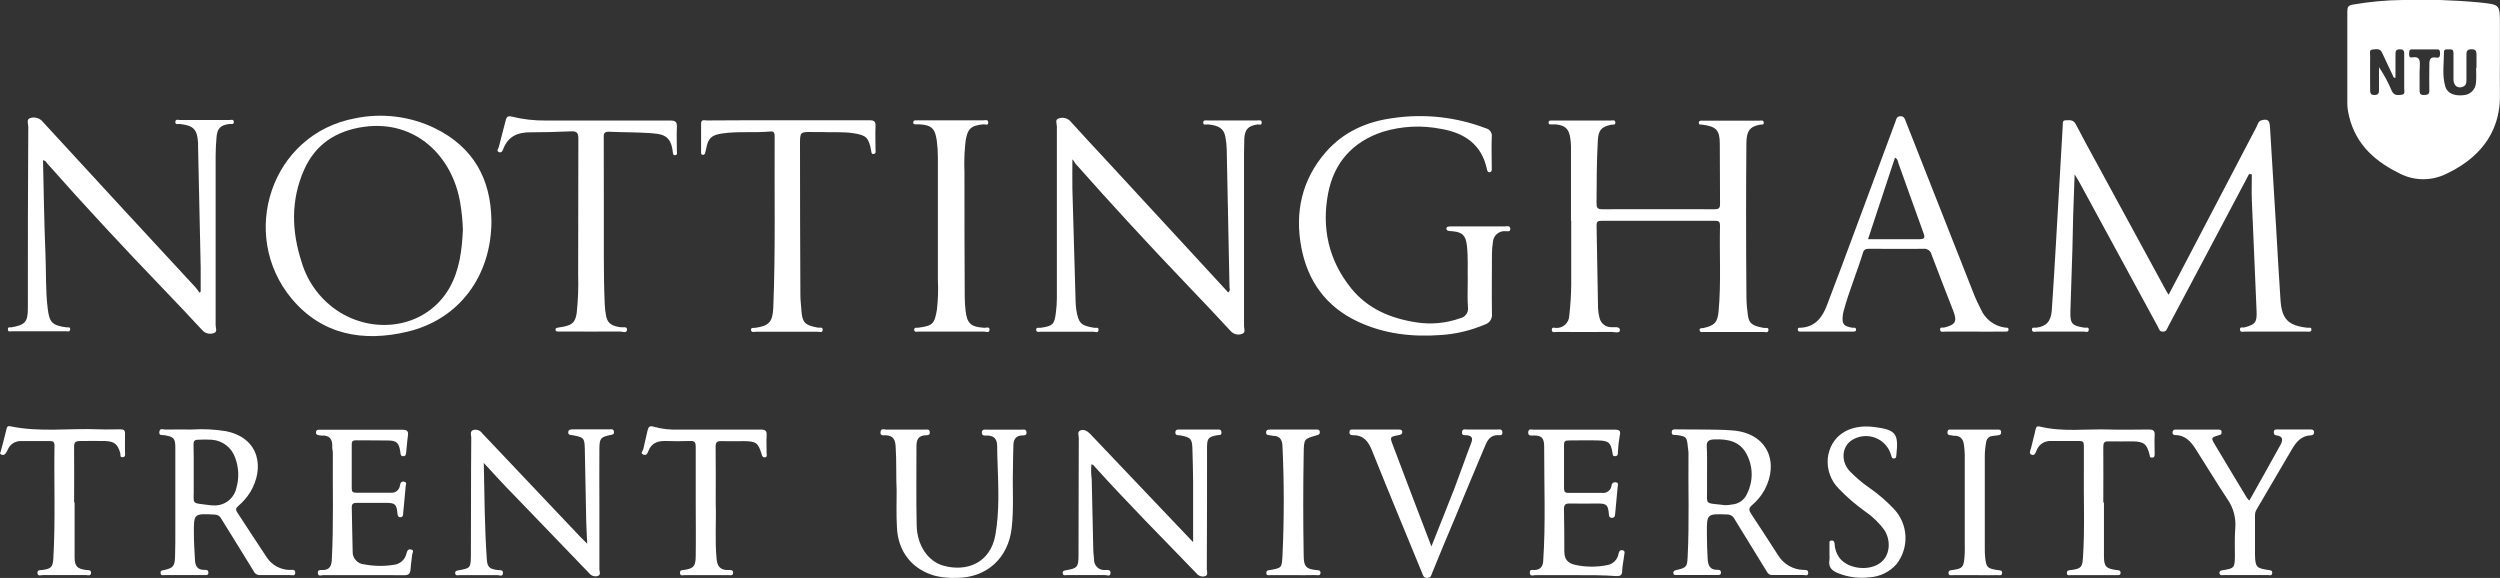 <svg width="186" height="43" viewBox="0 0 186 43" fill="none" xmlns="http://www.w3.org/2000/svg">
<rect x="0" y="0" width="186" height="43" fill="#333333" stroke="none"/>
<g clip-path="url(#clip0)">
<path d="M185.994 4.317C185.994 5.197 185.977 6.074 185.994 6.953C186.072 10.15 184.125 11.921 182.041 12.915C181.477 13.202 180.852 13.345 180.22 13.333C179.588 13.321 178.969 13.154 178.417 12.846C176.47 11.875 175.088 10.494 174.69 8.263C174.658 8.085 174.642 7.905 174.641 7.724C174.641 5.432 174.641 3.14 174.641 0.848C174.641 0.536 174.699 0.401 175.054 0.341C176.278 0.129 177.516 0.014 178.758 9.56655e-06C180.662 -0.056 182.567 0.004 184.463 0.181C185.991 0.347 185.994 0.304 185.994 1.822V4.317ZM178.222 5.793C178.047 5.793 178.061 5.693 178.03 5.624C177.763 5.051 177.485 4.498 177.23 3.925C177.07 3.567 176.766 3.667 176.508 3.687C176.25 3.707 176.341 3.974 176.338 4.123C176.324 4.965 176.338 5.81 176.338 6.655C176.338 6.884 176.338 7.074 176.662 7.068C176.986 7.062 177.001 6.893 176.998 6.655C176.998 6.102 176.998 5.549 176.998 4.996C177.368 5.547 177.684 6.132 177.941 6.744C178.104 7.128 178.394 7.082 178.684 7.051C178.973 7.019 178.87 6.741 178.873 6.572C178.873 5.744 178.873 4.916 178.873 4.088C178.873 3.862 178.887 3.667 178.552 3.667C178.216 3.667 178.225 3.853 178.225 4.083C178.225 4.653 178.222 5.223 178.222 5.793ZM184.225 5.042H184.251C184.251 4.727 184.251 4.412 184.251 4.097C184.251 3.833 184.222 3.661 183.881 3.664C183.54 3.667 183.5 3.822 183.503 4.097C183.503 4.727 183.503 5.357 183.503 5.985C183.503 6.194 183.457 6.386 183.216 6.46C183.133 6.499 183.041 6.513 182.95 6.499C182.859 6.486 182.774 6.447 182.706 6.386C182.643 6.309 182.595 6.22 182.567 6.125C182.538 6.029 182.529 5.929 182.54 5.83C182.54 5.217 182.54 4.604 182.54 3.988C182.54 3.805 182.511 3.65 182.273 3.676C182.107 3.696 181.831 3.598 181.831 3.859C181.831 4.719 181.682 5.578 181.929 6.438C182.078 6.953 182.628 7.168 183.339 7.076C183.572 7.05 183.788 6.942 183.948 6.772C184.108 6.601 184.202 6.379 184.214 6.145C184.248 5.773 184.225 5.406 184.225 5.042ZM180.017 5.67C180.017 6.019 180.017 6.366 180.017 6.713C180.017 6.953 180.068 7.079 180.346 7.068C180.625 7.056 180.754 7.025 180.742 6.715C180.725 6.122 180.742 5.526 180.742 4.931C180.742 4.532 180.719 4.189 181.284 4.286C181.479 4.317 181.545 4.191 181.539 3.999C181.533 3.808 181.539 3.676 181.33 3.673C180.702 3.673 180.071 3.673 179.443 3.673C179.225 3.673 179.243 3.85 179.24 4.002C179.237 4.154 179.254 4.303 179.435 4.272C180.106 4.157 180.045 4.595 180.031 5.017C180.011 5.24 180.017 5.443 180.017 5.67Z" fill="white"/>
<path d="M167.331 12.947C166.413 14.681 165.495 16.415 164.576 18.149C163.492 20.195 162.406 22.24 161.319 24.283C161.23 24.45 161.195 24.67 160.926 24.676C160.656 24.681 160.622 24.452 160.536 24.289C158.588 20.717 156.647 17.144 154.71 13.568C154.622 13.402 154.515 13.245 154.352 12.975C154.312 14.385 154.243 15.665 154.223 16.949C154.192 19.02 154.091 21.089 154.037 23.157C154.014 24.091 154.151 24.229 155.069 24.378C155.192 24.398 155.424 24.295 155.404 24.538C155.384 24.782 155.166 24.67 155.037 24.67C153.891 24.67 152.715 24.67 151.554 24.67C151.422 24.67 151.207 24.756 151.181 24.547C151.15 24.295 151.382 24.398 151.505 24.381C152.231 24.283 152.583 23.928 152.652 23.117C152.77 21.467 152.861 19.814 152.959 18.164C153.131 15.205 153.302 12.245 153.472 9.282C153.472 9.145 153.446 8.956 153.673 8.95C153.959 8.95 154.246 8.876 154.435 9.237C154.917 10.176 155.43 11.102 155.937 12.033L161.201 21.705C161.233 21.762 161.27 21.811 161.347 21.928C161.72 21.218 162.07 20.556 162.417 19.891C164.24 16.406 166.063 12.92 167.887 9.434C167.979 9.254 168.013 9.013 168.26 8.947C168.71 8.83 168.859 8.947 168.887 9.443C169.039 12.021 169.203 14.6 169.358 17.178C169.461 18.897 169.55 20.616 169.67 22.335C169.77 23.75 170.243 24.22 171.66 24.384C171.774 24.398 171.972 24.315 171.972 24.518C171.972 24.722 171.757 24.673 171.628 24.673C170.086 24.673 168.543 24.673 167.001 24.673C166.866 24.673 166.657 24.745 166.654 24.512C166.651 24.28 166.858 24.392 166.967 24.363C167.781 24.149 167.924 23.997 167.89 23.166C167.781 20.421 167.649 17.674 167.537 14.929C167.511 14.276 167.537 13.623 167.537 12.97L167.331 12.947Z" fill="white"/>
<path d="M116.881 16.413C116.881 14.574 116.881 12.734 116.881 10.893C116.878 10.694 116.862 10.496 116.833 10.3C116.732 9.586 116.454 9.32 115.74 9.254C115.609 9.254 115.474 9.254 115.342 9.254C115.326 9.255 115.309 9.254 115.293 9.248C115.278 9.243 115.263 9.235 115.251 9.224C115.239 9.213 115.229 9.199 115.223 9.184C115.216 9.169 115.213 9.153 115.213 9.136C115.213 9.039 115.244 8.979 115.342 8.97C115.425 8.966 115.508 8.966 115.591 8.97C117.002 8.97 118.412 8.97 119.823 8.97C119.952 8.97 120.167 8.881 120.184 9.108C120.201 9.334 119.972 9.254 119.849 9.282C119.106 9.457 118.92 9.695 118.877 10.483C118.791 12.021 118.791 13.563 118.782 15.104C118.782 15.425 118.828 15.571 119.204 15.568C121.993 15.554 124.78 15.568 127.566 15.568C127.853 15.568 127.974 15.502 127.971 15.184C127.953 13.692 127.971 12.199 127.953 10.706C127.953 9.675 127.69 9.414 126.652 9.274C126.549 9.26 126.391 9.311 126.391 9.131C126.391 8.95 126.572 8.976 126.678 8.976C128.088 8.976 129.499 8.976 130.909 8.976C131.024 8.976 131.196 8.91 131.222 9.113C131.248 9.317 131.044 9.254 130.935 9.277C130.201 9.411 129.94 9.747 129.932 10.623C129.916 12.382 129.909 14.14 129.909 15.898C129.909 17.97 129.917 20.042 129.935 22.115C129.941 22.561 129.977 23.007 130.041 23.45C130.127 24.069 130.365 24.24 131.233 24.398C131.359 24.421 131.592 24.321 131.574 24.558C131.557 24.796 131.342 24.696 131.21 24.699C129.733 24.699 128.255 24.699 126.778 24.699C126.66 24.699 126.491 24.765 126.454 24.573C126.417 24.381 126.623 24.427 126.741 24.404C127.572 24.22 127.79 23.98 127.865 23.14C128.057 21.023 127.919 18.9 127.968 16.777C127.968 16.528 127.905 16.428 127.635 16.43C124.797 16.43 121.96 16.43 119.123 16.43C118.862 16.43 118.779 16.508 118.785 16.771C118.825 18.826 118.854 20.88 118.894 22.934C118.903 23.165 118.937 23.395 118.997 23.619C119.036 23.823 119.145 24.008 119.306 24.14C119.467 24.273 119.669 24.345 119.877 24.343C120.095 24.366 120.534 24.249 120.52 24.576C120.52 24.825 120.098 24.693 119.872 24.696C118.53 24.71 117.185 24.696 115.841 24.696C115.697 24.696 115.448 24.788 115.454 24.533C115.459 24.278 115.689 24.418 115.818 24.401C116.061 24.4 116.294 24.305 116.468 24.137C116.642 23.968 116.744 23.738 116.752 23.495C116.844 22.705 116.893 21.91 116.899 21.115C116.899 19.556 116.899 17.998 116.899 16.439L116.881 16.413Z" fill="white"/>
<path d="M3.2 11.924C3.257 14.256 3.283 16.585 3.383 18.912C3.44 20.252 3.383 21.593 3.546 22.922C3.667 23.974 3.868 24.209 4.934 24.355C5.049 24.372 5.241 24.292 5.221 24.507C5.201 24.722 5.026 24.647 4.908 24.647C3.57 24.647 2.226 24.647 0.874 24.647C0.763 24.647 0.588 24.719 0.588 24.501C0.588 24.283 0.743 24.375 0.846 24.355C1.875 24.169 2.07 23.965 2.073 22.922C2.073 18.427 2.073 13.932 2.104 9.437C2.104 9.214 1.944 8.864 2.259 8.781C2.425 8.73 2.602 8.729 2.768 8.781C2.934 8.832 3.08 8.932 3.188 9.068C6.967 13.182 10.755 17.288 14.553 21.387C14.657 21.51 14.753 21.64 14.839 21.776L14.931 21.693C14.931 21.089 14.931 20.487 14.931 19.886C14.868 16.885 14.803 13.886 14.736 10.887C14.736 10.804 14.736 10.721 14.736 10.638C14.679 9.626 14.403 9.34 13.386 9.225C13.257 9.211 13.033 9.308 13.044 9.07C13.056 8.833 13.274 8.93 13.403 8.93C14.613 8.93 15.825 8.93 17.038 8.93C17.167 8.93 17.385 8.844 17.396 9.068C17.408 9.291 17.184 9.208 17.058 9.225C16.402 9.314 16.161 9.552 16.109 10.216C16.072 10.678 16.043 11.142 16.043 11.606C16.043 15.803 16.043 19.997 16.043 24.195C16.043 24.395 16.21 24.704 15.886 24.79C15.734 24.84 15.57 24.844 15.417 24.799C15.263 24.755 15.127 24.665 15.026 24.541C14.097 23.527 13.142 22.536 12.193 21.539C9.24 18.468 6.333 15.35 3.512 12.159C3.44 12.061 3.369 11.93 3.2 11.924Z" fill="white"/>
<path d="M79.786 11.852C79.786 12.663 79.772 13.371 79.786 14.075C79.861 16.843 79.94 19.613 80.024 22.384C80.028 22.616 80.046 22.847 80.079 23.077C80.251 24.06 80.42 24.223 81.4 24.387C81.524 24.409 81.756 24.309 81.73 24.555C81.704 24.802 81.492 24.682 81.36 24.682C80.05 24.682 78.74 24.682 77.43 24.682C77.301 24.682 77.083 24.759 77.094 24.518C77.094 24.323 77.301 24.407 77.415 24.389C78.338 24.255 78.456 24.143 78.562 23.22C78.607 22.875 78.63 22.528 78.631 22.18C78.631 17.921 78.631 13.66 78.631 9.397C78.631 9.199 78.465 8.881 78.786 8.807C78.935 8.755 79.097 8.749 79.25 8.789C79.404 8.829 79.541 8.914 79.646 9.033C80.54 10.033 81.466 11.01 82.375 11.996C84.615 14.419 86.851 16.843 89.084 19.267L91.377 21.756C91.555 21.642 91.478 21.47 91.475 21.35C91.412 17.912 91.342 14.483 91.266 11.065C91.257 10.766 91.225 10.469 91.168 10.176C91.056 9.578 90.698 9.334 89.881 9.257C89.752 9.242 89.525 9.351 89.517 9.125C89.508 8.899 89.76 8.964 89.898 8.962C91.108 8.962 92.32 8.962 93.53 8.962C93.659 8.962 93.871 8.879 93.871 9.119C93.871 9.36 93.674 9.242 93.559 9.26C92.857 9.36 92.596 9.635 92.573 10.383C92.55 11.13 92.556 11.815 92.556 12.52C92.556 16.433 92.556 20.349 92.556 24.266C92.556 24.458 92.699 24.75 92.406 24.839C92.267 24.893 92.115 24.904 91.969 24.872C91.823 24.839 91.69 24.764 91.587 24.656C90.529 23.51 89.457 22.381 88.381 21.255C85.526 18.274 82.73 15.239 79.993 12.15C79.953 12.056 79.901 11.99 79.786 11.852Z" fill="white"/>
<path d="M36.562 16.436C36.562 20.502 34.188 23.762 30.3 24.681C27.035 25.455 23.967 24.931 21.7 22.221C17.735 17.456 20.157 9.964 26.427 8.801C28.425 8.39 30.502 8.646 32.339 9.532C35.206 10.933 36.53 13.299 36.562 16.436ZM34.44 17.089C34.419 16.424 34.353 15.761 34.242 15.104C33.669 11.614 30.908 8.91 27.092 9.434C25.028 9.721 23.477 10.715 22.626 12.629C21.628 14.878 21.688 17.19 22.442 19.505C22.905 21.063 23.926 22.396 25.309 23.252C28.096 24.939 31.742 24.298 33.402 21.487C34.197 20.118 34.366 18.622 34.44 17.089Z" fill="white"/>
<path d="M109.201 20.84C109.181 20.066 109.238 19.169 109.138 18.276C109.052 17.528 108.808 17.264 108.048 17.204C107.933 17.2 107.818 17.186 107.704 17.161C107.677 17.147 107.654 17.126 107.636 17.101C107.619 17.075 107.608 17.046 107.604 17.015C107.608 16.984 107.62 16.955 107.638 16.929C107.656 16.904 107.679 16.883 107.707 16.869C107.801 16.848 107.898 16.84 107.994 16.846C109.307 16.846 110.617 16.846 111.927 16.846C112.085 16.846 112.355 16.746 112.366 17.018C112.377 17.29 112.125 17.187 111.973 17.198C111.746 17.187 111.524 17.267 111.355 17.419C111.186 17.572 111.085 17.785 111.073 18.012C111.025 18.305 111.001 18.603 111.001 18.9C111.001 20.375 110.978 21.851 111.001 23.326C111.025 23.503 110.985 23.683 110.888 23.833C110.791 23.983 110.645 24.094 110.474 24.146C109.441 24.585 108.342 24.848 107.223 24.925C105.061 25.083 102.963 24.851 100.976 23.905C98.636 22.794 97.292 20.894 96.822 18.427C96.32 15.797 96.853 13.354 98.662 11.291C99.969 9.807 101.678 9.05 103.602 8.79C105.939 8.439 108.327 8.697 110.534 9.54C110.677 9.57 110.804 9.652 110.888 9.771C110.972 9.891 111.007 10.038 110.987 10.182C110.955 10.961 110.987 11.741 110.987 12.52C110.987 12.634 111.004 12.772 110.858 12.806C110.712 12.841 110.66 12.743 110.632 12.609C110.247 10.769 108.986 9.896 107.243 9.595C105.791 9.302 104.29 9.375 102.874 9.807C100.632 10.549 99.25 12.099 98.811 14.391C98.321 16.969 98.849 19.364 100.517 21.438C101.758 22.98 103.458 23.687 105.368 23.983C106.468 24.156 107.593 24.05 108.642 23.676C108.827 23.638 108.99 23.53 109.097 23.375C109.204 23.219 109.247 23.028 109.215 22.842C109.167 22.221 109.201 21.59 109.201 20.84Z" fill="white"/>
<path d="M146.892 24.673C146.164 24.673 145.433 24.673 144.702 24.673C144.57 24.673 144.361 24.747 144.344 24.524C144.326 24.3 144.536 24.398 144.648 24.369C145.508 24.157 145.628 23.917 145.313 23.103C144.777 21.716 144.229 20.335 143.707 18.943C143.679 18.808 143.6 18.688 143.488 18.608C143.375 18.528 143.237 18.493 143.099 18.51C141.772 18.53 140.442 18.51 139.114 18.51C138.888 18.51 138.69 18.51 138.607 18.797C138.165 20.247 137.563 21.662 137.173 23.114C137.143 23.227 137.12 23.34 137.105 23.455C137.03 24.111 137.156 24.272 137.819 24.384C137.922 24.401 138.079 24.329 138.091 24.51C138.102 24.69 137.922 24.673 137.804 24.673C136.543 24.673 135.281 24.673 134.02 24.673C133.911 24.673 133.768 24.696 133.756 24.527C133.745 24.358 133.868 24.387 133.965 24.384C135.04 24.332 135.574 23.627 135.918 22.728C136.695 20.694 137.454 18.654 138.211 16.611C139.15 14.09 140.086 11.569 141.021 9.048C141.084 8.876 141.098 8.658 141.388 8.649C141.677 8.641 141.72 8.858 141.798 9.053C143.485 13.332 145.175 17.617 146.867 21.908C147.01 22.278 147.188 22.633 147.365 22.985C147.52 23.354 147.768 23.676 148.085 23.919C148.403 24.163 148.778 24.319 149.174 24.372C149.278 24.387 149.438 24.338 149.435 24.521C149.432 24.704 149.246 24.67 149.149 24.67C148.389 24.679 147.646 24.673 146.892 24.673ZM138.977 17.797C140.284 17.797 141.528 17.797 142.77 17.797C143.185 17.797 143.243 17.7 143.102 17.322C142.472 15.602 141.867 13.869 141.245 12.147C141.196 12.007 141.199 11.826 140.986 11.732C140.324 13.752 139.665 15.734 138.977 17.808V17.797Z" fill="white"/>
<path d="M44.925 14.946C44.939 18.012 44.89 20.315 44.991 22.619C45.002 22.933 45.039 23.245 45.102 23.553C45.22 24.126 45.65 24.275 46.163 24.346C46.329 24.372 46.665 24.266 46.653 24.521C46.636 24.833 46.304 24.664 46.126 24.664C44.692 24.681 43.273 24.664 41.846 24.664C41.731 24.664 41.613 24.664 41.499 24.664C41.384 24.664 41.335 24.627 41.33 24.524C41.324 24.421 41.401 24.392 41.487 24.381C41.651 24.355 41.814 24.329 41.975 24.295C42.623 24.157 42.815 23.922 42.909 23.266C43.01 22.315 43.045 21.358 43.015 20.401C43.03 17.035 43.015 13.671 43.03 10.305C43.03 9.847 42.886 9.752 42.456 9.772C41.447 9.821 40.435 9.841 39.423 9.844C38.511 9.844 37.809 10.148 37.456 11.05C37.399 11.199 37.325 11.408 37.115 11.314C36.906 11.219 37.092 11.047 37.115 10.927C37.273 10.271 37.459 9.621 37.623 8.967C37.689 8.681 37.797 8.598 38.099 8.681C38.92 8.882 39.764 8.978 40.61 8.967C43.695 8.967 46.782 8.967 49.867 8.967C50.266 8.967 50.38 9.079 50.36 9.469C50.329 10.062 50.36 10.661 50.36 11.256C50.36 11.357 50.418 11.514 50.248 11.543C50.079 11.572 50.068 11.434 50.056 11.314C49.919 10.022 49.268 9.964 48.279 9.898C47.29 9.833 46.289 9.847 45.297 9.801C44.862 9.784 44.919 10.065 44.919 10.325L44.925 14.946Z" fill="white"/>
<path d="M58.669 8.947C60.675 8.947 62.682 8.947 64.689 8.947C65.028 8.947 65.159 9.027 65.139 9.388C65.111 9.961 65.139 10.534 65.139 11.127C65.139 11.251 65.197 11.414 65.01 11.454C64.824 11.494 64.835 11.314 64.812 11.185C64.626 10.231 64.451 10.062 63.508 9.913C62.717 9.79 61.917 9.864 61.123 9.824C60.908 9.824 60.693 9.824 60.478 9.824C59.517 9.807 59.517 9.807 59.52 10.798C59.52 14.524 59.53 18.253 59.549 21.986C59.549 22.315 59.595 22.645 59.615 22.977C59.681 24.005 59.847 24.186 60.845 24.375C60.977 24.401 61.24 24.289 61.206 24.567C61.18 24.776 60.962 24.681 60.833 24.681C59.304 24.681 57.775 24.681 56.246 24.681C56.114 24.681 55.899 24.765 55.876 24.553C55.853 24.341 56.086 24.409 56.209 24.389C57.209 24.243 57.49 23.945 57.533 22.888C57.703 18.648 57.608 14.405 57.634 10.165C57.634 9.941 57.619 9.752 57.327 9.781C56.108 9.901 54.873 9.747 53.657 9.941C52.923 10.062 52.674 10.308 52.542 11.056C52.519 11.17 52.49 11.282 52.459 11.394C52.45 11.435 52.426 11.471 52.391 11.494C52.356 11.518 52.314 11.527 52.273 11.52C52.161 11.506 52.161 11.414 52.161 11.334C52.161 10.62 52.161 9.901 52.161 9.196C52.161 8.85 52.422 8.962 52.591 8.962C54.621 8.944 56.645 8.947 58.669 8.947Z" fill="white"/>
<path d="M88.768 40.336C88.768 38.84 88.768 37.339 88.768 35.838C88.768 35.044 88.734 34.248 88.717 33.454C88.7 32.66 88.608 32.537 87.814 32.391C87.676 32.365 87.435 32.431 87.447 32.168C87.458 31.904 87.696 31.961 87.862 31.959C88.74 31.959 89.619 31.959 90.5 31.959C90.652 31.959 90.858 31.901 90.876 32.159C90.893 32.417 90.712 32.354 90.566 32.38C89.909 32.5 89.806 32.6 89.803 33.297C89.803 36.313 89.803 39.33 89.786 42.347C89.786 42.525 89.915 42.779 89.663 42.868C89.544 42.903 89.417 42.901 89.299 42.861C89.182 42.821 89.079 42.745 89.006 42.645C86.469 40.026 83.903 37.434 81.455 34.729C81.392 34.66 81.352 34.557 81.2 34.551C81.167 34.92 81.175 35.291 81.223 35.657C81.263 37.396 81.297 39.135 81.34 40.874C81.34 41.123 81.383 41.37 81.398 41.616C81.392 41.725 81.409 41.833 81.449 41.934C81.489 42.035 81.55 42.126 81.629 42.201C81.707 42.276 81.801 42.333 81.903 42.369C82.006 42.404 82.115 42.417 82.223 42.407C82.387 42.407 82.648 42.361 82.622 42.645C82.596 42.928 82.361 42.785 82.223 42.785C81.277 42.785 80.331 42.785 79.385 42.785C79.273 42.785 79.098 42.86 79.067 42.656C79.035 42.453 79.213 42.444 79.353 42.419C80.133 42.284 80.239 42.189 80.242 41.347C80.257 38.431 80.242 35.514 80.262 32.595C80.262 32.4 80.125 32.128 80.383 32.022C80.641 31.916 80.907 32.07 81.117 32.291C83.671 34.981 86.231 37.668 88.768 40.336Z" fill="white"/>
<path d="M35.994 34.443C36.043 36.909 36.057 39.256 36.218 41.605C36.255 42.195 36.424 42.333 37.015 42.41C37.178 42.43 37.433 42.361 37.419 42.645C37.405 42.928 37.161 42.791 37.023 42.791C36.08 42.791 35.134 42.791 34.188 42.791C34.073 42.791 33.901 42.862 33.867 42.665C33.833 42.467 34.013 42.45 34.154 42.424C34.974 42.281 35.014 42.247 35.034 41.413C35.051 38.462 35.034 35.511 35.062 32.56C35.062 32.368 34.928 32.096 35.223 31.987C35.344 31.957 35.471 31.965 35.587 32.009C35.703 32.053 35.803 32.131 35.874 32.234C38.334 34.831 40.787 37.421 43.233 40.003C43.356 40.132 43.486 40.253 43.689 40.453C43.66 39.814 43.626 39.281 43.614 38.734C43.578 36.979 43.544 35.223 43.511 33.465C43.494 32.586 43.454 32.537 42.594 32.38C42.456 32.354 42.27 32.38 42.276 32.159C42.281 31.939 42.482 31.947 42.64 31.944C43.534 31.944 44.429 31.944 45.326 31.944C45.461 31.944 45.641 31.881 45.676 32.11C45.71 32.34 45.555 32.334 45.403 32.365C44.701 32.514 44.604 32.612 44.595 33.354C44.581 34.746 44.595 36.139 44.595 37.531C44.595 39.138 44.595 40.748 44.595 42.355C44.595 42.525 44.738 42.782 44.457 42.86C44.346 42.889 44.228 42.885 44.119 42.848C44.009 42.811 43.913 42.744 43.841 42.653C41.972 40.702 40.088 38.766 38.219 36.815C37.482 36.078 36.788 35.299 35.994 34.443Z" fill="white"/>
<path d="M14.272 31.956C15.116 31.902 15.965 31.943 16.8 32.079C19.309 32.577 19.701 34.815 18.615 36.623C18.375 37.002 18.079 37.343 17.738 37.634C17.566 37.789 17.503 37.903 17.652 38.124C18.394 39.241 19.111 40.376 19.859 41.487C20.046 41.763 20.297 41.99 20.589 42.15C20.882 42.309 21.209 42.397 21.542 42.404C21.7 42.404 21.963 42.324 21.969 42.605C21.975 42.885 21.703 42.782 21.559 42.785C20.831 42.785 20.1 42.785 19.369 42.785C19.267 42.795 19.165 42.772 19.076 42.721C18.988 42.67 18.918 42.592 18.876 42.499C18.079 41.184 17.253 39.883 16.448 38.571C16.402 38.483 16.333 38.41 16.249 38.36C16.164 38.309 16.067 38.283 15.969 38.284C14.421 38.204 14.412 38.198 14.426 39.717C14.426 40.381 14.472 41.043 14.509 41.705C14.533 42.115 14.699 42.401 15.175 42.398C15.312 42.398 15.493 42.367 15.504 42.596C15.516 42.825 15.321 42.785 15.192 42.785C14.214 42.785 13.234 42.785 12.256 42.785C12.142 42.785 11.97 42.857 11.947 42.642C11.924 42.427 12.075 42.441 12.207 42.413C12.896 42.255 12.999 42.126 13.024 41.413C13.044 40.751 13.047 40.086 13.044 39.425C13.044 37.385 13.044 35.345 13.044 33.305C13.044 32.606 12.93 32.5 12.233 32.38C12.081 32.351 11.815 32.443 11.855 32.13C11.895 31.818 12.142 31.961 12.293 31.959C12.858 31.947 13.44 31.956 14.272 31.956ZM14.412 35.018C14.412 35.399 14.412 35.78 14.412 36.164C14.447 37.643 14.111 37.373 15.714 37.597H15.814C16.215 37.638 16.617 37.529 16.944 37.292C17.27 37.056 17.497 36.707 17.583 36.313C17.799 35.577 17.771 34.791 17.503 34.073C17.379 33.701 17.149 33.374 16.84 33.133C16.532 32.892 16.159 32.748 15.768 32.718C15.422 32.695 15.074 32.695 14.727 32.718C14.455 32.718 14.395 32.838 14.398 33.082C14.418 33.726 14.412 34.379 14.412 35.018Z" fill="white"/>
<path d="M126.658 31.956C127.386 31.973 128.197 31.956 129.011 32.033C131.514 32.282 132.374 34.411 131.285 36.445C131.044 36.882 130.724 37.27 130.342 37.591C130.095 37.8 130.112 37.966 130.276 38.216C130.952 39.236 131.617 40.267 132.283 41.298C132.479 41.626 132.756 41.899 133.086 42.092C133.416 42.284 133.79 42.391 134.172 42.401C134.327 42.401 134.542 42.378 134.53 42.63C134.519 42.883 134.309 42.779 134.18 42.782C133.418 42.782 132.655 42.782 131.887 42.782C131.799 42.791 131.711 42.772 131.634 42.729C131.558 42.685 131.497 42.619 131.46 42.539C130.66 41.224 129.843 39.923 129.043 38.608C128.992 38.506 128.913 38.421 128.816 38.362C128.718 38.303 128.606 38.273 128.492 38.276C126.99 38.224 126.984 38.218 126.993 39.708C126.993 40.336 127.016 40.966 127.05 41.593C127.076 42.043 127.214 42.418 127.779 42.393C127.922 42.393 128.042 42.418 128.039 42.608C128.037 42.797 127.876 42.779 127.753 42.779H124.768C124.662 42.779 124.516 42.814 124.499 42.642C124.482 42.47 124.613 42.436 124.754 42.404C125.482 42.235 125.525 42.166 125.562 41.416C125.691 38.837 125.594 36.276 125.623 33.709C125.616 33.56 125.601 33.412 125.577 33.265C125.499 32.497 125.474 32.471 124.742 32.365C124.599 32.345 124.373 32.431 124.376 32.159C124.378 31.887 124.625 31.95 124.783 31.947C125.379 31.95 125.978 31.956 126.658 31.956ZM127.004 35.007C127.004 35.391 127.004 35.772 127.004 36.153C127.033 37.663 126.718 37.379 128.349 37.585C128.515 37.584 128.68 37.568 128.842 37.537C129.091 37.522 129.33 37.437 129.533 37.293C129.736 37.148 129.894 36.95 129.989 36.72C130.215 36.266 130.33 35.764 130.324 35.256C130.318 34.749 130.192 34.25 129.955 33.801C129.453 32.821 128.55 32.655 127.541 32.692C127.125 32.709 126.953 32.821 126.984 33.265C127.019 33.846 127.004 34.428 127.004 35.007Z" fill="white"/>
<path d="M70.813 24.673C69.984 24.673 69.156 24.673 68.327 24.673C68.21 24.673 68.023 24.736 68.018 24.532C68.012 24.329 68.201 24.398 68.304 24.384C69.4 24.235 69.526 24.114 69.709 23.023C69.792 22.299 69.815 21.57 69.778 20.843C69.778 17.791 69.778 14.743 69.778 11.695C69.779 11.281 69.751 10.867 69.695 10.457C69.572 9.572 69.316 9.311 68.433 9.251C68.336 9.251 68.236 9.251 68.147 9.251C68.058 9.251 67.934 9.251 67.946 9.099C67.957 8.947 68.058 8.953 68.164 8.953H68.362C69.956 8.953 71.547 8.953 73.138 8.953C73.278 8.953 73.525 8.858 73.525 9.116C73.525 9.374 73.293 9.237 73.164 9.248C72.235 9.34 71.988 9.575 71.842 10.477C71.752 11.251 71.723 12.031 71.756 12.809C71.756 15.906 71.756 19.006 71.776 22.106C71.779 22.436 71.799 22.766 71.836 23.094C71.945 24.071 72.229 24.326 73.235 24.389C73.373 24.389 73.634 24.275 73.62 24.538C73.605 24.802 73.356 24.667 73.207 24.673C72.811 24.673 72.413 24.673 72.014 24.673H70.813Z" fill="white"/>
<path d="M66.71 36.499C66.656 35.408 66.71 34.313 66.636 33.219C66.607 32.706 66.452 32.403 65.893 32.383C65.75 32.383 65.478 32.457 65.509 32.145C65.541 31.832 65.796 31.961 65.936 31.961C66.9 31.961 67.863 31.961 68.823 31.961C68.961 31.961 69.141 31.91 69.176 32.13C69.213 32.397 69.007 32.38 68.852 32.385C68.333 32.408 68.184 32.718 68.184 33.179C68.184 35.153 68.158 37.124 68.201 39.098C68.233 40.556 69.027 41.757 70.182 42.083C71.885 42.567 73.686 41.914 74.058 39.791C74.368 38.021 74.279 36.227 74.219 34.44C74.204 34.027 74.19 33.612 74.19 33.199C74.19 32.703 73.998 32.42 73.465 32.403C73.319 32.403 73.043 32.466 73.049 32.179C73.055 31.893 73.336 31.967 73.505 31.967C74.336 31.967 75.165 31.967 75.993 31.967C76.142 31.967 76.352 31.895 76.372 32.162C76.392 32.428 76.165 32.388 76.025 32.397C75.578 32.42 75.417 32.703 75.397 33.084C75.368 33.695 75.38 34.311 75.363 34.924C75.32 36.379 75.437 37.834 75.268 39.293C75.013 41.525 73.416 42.986 71.174 42.994C70.644 43.015 70.114 42.966 69.597 42.848C67.877 42.384 66.793 41.046 66.73 39.193C66.679 38.293 66.71 37.396 66.71 36.499Z" fill="white"/>
<path d="M117.171 42.791C116.193 42.791 115.213 42.791 114.235 42.791C114.086 42.791 113.831 42.917 113.817 42.616C113.802 42.315 114.037 42.421 114.184 42.41C114.608 42.378 114.786 42.155 114.814 41.737C115.004 38.903 114.88 36.07 114.886 33.236C114.886 32.58 114.697 32.394 114.101 32.4C113.963 32.4 113.688 32.474 113.699 32.168C113.711 31.861 113.957 31.967 114.112 31.967C116.119 31.967 118.126 31.967 120.133 31.967C120.491 31.967 120.597 32.047 120.508 32.42C120.437 32.811 120.392 33.206 120.373 33.603C120.359 33.743 120.408 33.918 120.181 33.938C119.955 33.958 119.989 33.781 119.963 33.652C119.834 32.915 119.677 32.792 118.908 32.769C118.14 32.746 117.449 32.769 116.718 32.769C116.472 32.769 116.36 32.818 116.363 33.09C116.363 34.167 116.363 35.245 116.363 36.325C116.363 36.574 116.434 36.677 116.701 36.671C117.529 36.671 118.358 36.671 119.189 36.671C119.272 36.683 119.356 36.678 119.436 36.656C119.517 36.635 119.592 36.598 119.658 36.547C119.724 36.497 119.78 36.433 119.821 36.361C119.863 36.289 119.89 36.21 119.9 36.127C119.901 36.089 119.91 36.052 119.927 36.019C119.944 35.985 119.968 35.956 119.998 35.932C120.027 35.909 120.062 35.892 120.098 35.884C120.135 35.876 120.173 35.876 120.21 35.883C120.459 35.915 120.365 36.104 120.353 36.23C120.299 36.889 120.23 37.548 120.17 38.207C120.155 38.362 120.147 38.516 119.943 38.528C119.694 38.528 119.711 38.356 119.694 38.187C119.639 37.582 119.519 37.465 118.934 37.462C118.22 37.462 117.501 37.479 116.795 37.462C116.431 37.448 116.351 37.582 116.36 37.918C116.385 38.943 116.38 39.972 116.385 41C116.385 41.605 116.626 41.914 117.246 42.037C118.027 42.199 118.833 42.199 119.614 42.037C119.809 41.998 119.989 41.902 120.131 41.76C120.272 41.619 120.368 41.44 120.408 41.244C120.448 41.098 120.477 40.889 120.715 40.937C120.952 40.986 120.849 41.195 120.835 41.336C120.795 41.714 120.703 42.089 120.689 42.481C120.689 42.794 120.557 42.865 120.267 42.862C119.229 42.782 118.2 42.791 117.171 42.791Z" fill="white"/>
<path d="M27.026 42.791C26.032 42.791 25.037 42.791 24.039 42.791C23.904 42.791 23.672 42.914 23.649 42.639C23.626 42.364 23.85 42.41 24.005 42.41C24.506 42.41 24.658 42.123 24.684 41.676C24.828 39.009 24.741 36.342 24.762 33.672C24.762 33.526 24.71 33.385 24.719 33.231C24.744 32.678 24.521 32.371 23.939 32.408C23.842 32.404 23.746 32.389 23.652 32.362C23.61 32.357 23.573 32.336 23.546 32.303C23.52 32.271 23.506 32.23 23.509 32.188C23.509 32.079 23.546 31.987 23.666 31.973C23.762 31.968 23.858 31.968 23.953 31.973C25.96 31.973 27.935 31.973 29.928 31.973C30.277 31.973 30.401 32.067 30.349 32.42C30.286 32.83 30.272 33.245 30.22 33.655C30.206 33.775 30.194 33.941 30.011 33.941C29.784 33.941 29.807 33.775 29.787 33.632C29.684 32.941 29.523 32.772 28.838 32.772C28.061 32.755 27.282 32.772 26.502 32.758C26.272 32.758 26.166 32.812 26.169 33.059C26.169 34.153 26.169 35.248 26.169 36.342C26.169 36.58 26.255 36.66 26.488 36.657C27.348 36.657 28.208 36.657 29.068 36.657C29.15 36.667 29.233 36.66 29.313 36.637C29.393 36.614 29.467 36.576 29.531 36.524C29.596 36.472 29.649 36.407 29.688 36.334C29.727 36.261 29.751 36.181 29.759 36.098C29.793 35.892 29.888 35.792 30.091 35.843C30.295 35.895 30.194 36.047 30.183 36.17C30.12 36.829 30.068 37.491 29.999 38.147C29.999 38.279 29.999 38.476 29.793 38.482C29.587 38.488 29.575 38.287 29.561 38.127C29.501 37.534 29.38 37.419 28.784 37.413C28.038 37.413 27.29 37.413 26.545 37.413C26.258 37.413 26.163 37.496 26.172 37.78C26.201 38.857 26.204 39.934 26.238 41.009C26.223 41.253 26.305 41.492 26.466 41.676C26.627 41.859 26.854 41.972 27.098 41.989C27.816 42.126 28.552 42.138 29.274 42.026C29.507 42.006 29.727 41.912 29.903 41.757C30.078 41.602 30.198 41.395 30.246 41.166C30.295 40.986 30.346 40.84 30.564 40.88C30.851 40.931 30.679 41.126 30.665 41.264C30.63 41.628 30.567 41.986 30.547 42.35C30.527 42.671 30.407 42.805 30.06 42.797C29.05 42.779 28.038 42.794 27.026 42.791Z" fill="white"/>
<path d="M106.497 40.654C107.1 39.132 107.667 37.726 108.218 36.313C108.642 35.205 109.026 34.078 109.453 32.973C109.602 32.589 109.516 32.42 109.112 32.38C108.966 32.38 108.739 32.411 108.774 32.142C108.808 31.872 109.012 31.959 109.169 31.959C109.898 31.959 110.629 31.959 111.357 31.959C111.52 31.959 111.761 31.875 111.778 32.162C111.796 32.448 111.56 32.371 111.417 32.374C110.921 32.374 110.683 32.712 110.517 33.11C109.752 34.921 108.995 36.735 108.243 38.554C107.67 39.908 107.107 41.264 106.555 42.622C106.483 42.799 106.466 42.994 106.182 42.994C105.898 42.994 105.873 42.794 105.801 42.619C104.557 39.596 103.304 36.58 102.088 33.546C101.816 32.87 101.48 32.38 100.686 32.38C100.526 32.38 100.377 32.351 100.4 32.133C100.422 31.916 100.569 31.959 100.703 31.959H104.041C104.172 31.959 104.327 31.959 104.327 32.145C104.327 32.331 104.184 32.348 104.041 32.377C103.401 32.5 103.395 32.506 103.636 33.136C104.568 35.6 105.503 38.066 106.497 40.654Z" fill="white"/>
<path d="M167.351 37.244C168.133 35.846 168.907 34.485 169.661 33.11C169.839 32.789 169.905 32.457 169.375 32.394C169.197 32.371 169.16 32.274 169.177 32.108C169.194 31.941 169.326 31.956 169.438 31.953H171.878C172.009 31.953 172.147 31.953 172.164 32.139C172.181 32.325 172.07 32.383 171.929 32.388C171.221 32.417 170.837 32.881 170.519 33.425C169.636 34.921 168.761 36.422 167.881 37.92C167.807 38.049 167.769 38.196 167.772 38.344C167.772 39.324 167.772 40.301 167.772 41.281C167.789 42.186 167.887 42.281 168.764 42.407C168.916 42.427 169.079 42.427 169.051 42.648C169.022 42.868 168.85 42.785 168.735 42.785C167.64 42.785 166.545 42.785 165.45 42.785C165.332 42.785 165.163 42.842 165.132 42.648C165.1 42.453 165.287 42.436 165.436 42.413C166.21 42.289 166.264 42.229 166.276 41.43C166.276 40.717 166.25 39.998 166.304 39.293C166.368 38.535 166.165 37.778 165.731 37.153C164.914 35.926 164.16 34.66 163.369 33.428C163.013 32.872 162.597 32.377 161.852 32.371C161.72 32.371 161.625 32.322 161.637 32.165C161.636 32.136 161.641 32.107 161.652 32.08C161.664 32.053 161.681 32.029 161.702 32.01C161.724 31.991 161.75 31.976 161.777 31.968C161.805 31.959 161.835 31.957 161.863 31.961H165.049C165.172 31.961 165.284 31.979 165.287 32.142C165.289 32.305 165.246 32.331 165.103 32.374C164.492 32.554 164.484 32.569 164.796 33.09C165.582 34.414 166.379 35.729 167.173 37.047C167.226 37.118 167.286 37.184 167.351 37.244Z" fill="white"/>
<path d="M53.25 37.499C53.299 38.685 53.178 40.147 53.316 41.602C53.365 42.141 53.603 42.424 54.176 42.41C54.325 42.41 54.549 42.373 54.546 42.619C54.543 42.865 54.302 42.785 54.17 42.788C53.093 42.788 52.014 42.788 50.937 42.788C50.813 42.788 50.61 42.885 50.593 42.633C50.575 42.381 50.759 42.427 50.902 42.404C51.607 42.292 51.762 42.132 51.762 41.344C51.782 40.018 51.762 38.691 51.762 37.365C51.762 35.989 51.762 34.611 51.762 33.236C51.762 32.924 51.694 32.795 51.352 32.809C50.724 32.835 50.091 32.83 49.46 32.809C48.887 32.809 48.462 32.99 48.242 33.549C48.179 33.715 48.093 33.927 47.858 33.818C47.622 33.709 47.817 33.56 47.858 33.431C47.961 32.964 48.075 32.5 48.176 32.036C48.236 31.772 48.336 31.646 48.643 31.749C49.251 31.917 49.882 31.989 50.512 31.961C52.536 31.961 54.56 31.961 56.584 31.961C56.926 31.961 57.063 32.039 57.037 32.4C57.009 32.844 57.037 33.294 57.037 33.74C57.037 33.858 57.098 34.027 56.883 34.027C56.722 34.027 56.705 33.91 56.67 33.801C56.407 32.941 56.255 32.835 55.383 32.821C54.81 32.821 54.254 32.838 53.692 32.821C53.35 32.804 53.236 32.901 53.242 33.256C53.262 34.574 53.25 35.901 53.25 37.499Z" fill="white"/>
<path d="M156.534 37.37C156.534 38.711 156.534 40.052 156.534 41.396C156.534 42.143 156.7 42.309 157.443 42.407C157.586 42.427 157.772 42.407 157.772 42.619C157.772 42.831 157.566 42.788 157.437 42.788C156.325 42.788 155.213 42.788 154.103 42.788C153.976 42.788 153.767 42.871 153.776 42.616C153.776 42.407 153.968 42.427 154.111 42.407C154.816 42.307 154.925 42.212 154.971 41.51C155.12 39.307 155.011 37.104 155.04 34.898C155.04 34.325 155.04 33.752 155.04 33.159C155.04 32.901 154.966 32.806 154.705 32.812C154.008 32.812 153.311 32.812 152.615 32.812C152.379 32.794 152.145 32.853 151.946 32.981C151.748 33.109 151.597 33.298 151.517 33.52C151.448 33.675 151.388 33.927 151.15 33.829C150.912 33.732 151.069 33.517 151.104 33.359C151.207 32.892 151.348 32.437 151.442 31.97C151.485 31.752 151.563 31.683 151.772 31.738C153.475 32.156 155.212 31.898 156.932 31.956C157.91 31.987 158.89 31.956 159.868 31.956C160.178 31.956 160.327 32.024 160.307 32.368C160.281 32.832 160.307 33.296 160.307 33.761C160.307 33.892 160.307 34.047 160.112 34.047C159.917 34.047 159.957 33.929 159.925 33.812C159.722 33.027 159.504 32.855 158.675 32.838C158.079 32.838 157.48 32.852 156.884 32.838C156.537 32.821 156.482 32.964 156.485 33.271C156.499 34.646 156.485 36.021 156.485 37.399L156.534 37.37Z" fill="white"/>
<path d="M5.55 37.385C5.55 38.743 5.55 40.101 5.55 41.462C5.55 42.138 5.751 42.321 6.411 42.407C6.562 42.424 6.786 42.378 6.772 42.63C6.757 42.883 6.519 42.785 6.388 42.785C5.324 42.785 4.263 42.785 3.2 42.785C3.053 42.785 2.79 42.911 2.784 42.616C2.784 42.381 3.01 42.424 3.165 42.404C3.793 42.318 3.931 42.189 3.968 41.559C4.131 38.757 4.011 35.955 4.054 33.153C4.054 32.89 3.965 32.809 3.71 32.815C2.996 32.815 2.276 32.815 1.568 32.815C1.355 32.806 1.143 32.865 0.965 32.982C0.786 33.1 0.649 33.271 0.573 33.471C0.524 33.572 0.465 33.668 0.399 33.758C0.362 33.804 0.309 33.835 0.251 33.845C0.193 33.855 0.133 33.843 0.083 33.812C-0.049 33.758 0.04 33.652 0.063 33.56C0.207 33.019 0.35 32.48 0.482 31.933C0.522 31.752 0.568 31.672 0.768 31.715C2.953 32.176 5.166 31.847 7.362 31.941C7.893 31.964 8.426 31.941 8.956 31.941C9.214 31.941 9.312 32.022 9.303 32.282C9.286 32.746 9.303 33.211 9.303 33.675C9.303 33.815 9.355 33.998 9.128 34.016C8.902 34.033 8.979 33.844 8.951 33.729C8.767 33.05 8.512 32.832 7.804 32.812C7.19 32.795 6.574 32.812 5.963 32.812C5.619 32.812 5.507 32.901 5.513 33.254C5.53 34.632 5.513 36.007 5.513 37.385H5.55Z" fill="white"/>
<path d="M136.113 41.273C136.113 41.009 136.113 40.742 136.113 40.476C136.113 40.373 136.07 40.23 136.253 40.215C136.437 40.201 136.483 40.321 136.494 40.465C136.509 40.846 136.639 41.215 136.867 41.522C137.54 42.367 139.16 42.522 139.98 41.808C140.605 41.278 140.703 40.241 140.204 39.447C139.808 38.9 139.319 38.426 138.759 38.047C138.057 37.546 137.403 36.981 136.807 36.359C136.512 36.065 136.287 35.709 136.145 35.319C136.003 34.927 135.949 34.51 135.987 34.096C136.182 32.437 137.561 31.517 139.458 31.772C141.052 31.976 141.267 32.254 141.09 33.844C141.075 33.958 141.09 34.087 140.932 34.11C140.774 34.133 140.737 34.007 140.7 33.867C140.619 33.574 140.471 33.305 140.267 33.08C140.063 32.856 139.809 32.682 139.526 32.573C139.243 32.464 138.938 32.422 138.636 32.452C138.334 32.481 138.043 32.581 137.787 32.743C137.033 33.213 136.941 34.308 137.601 35.035C138.062 35.513 138.57 35.943 139.117 36.319C139.769 36.776 140.372 37.298 140.918 37.877C141.432 38.426 141.733 39.14 141.766 39.891C141.8 40.641 141.564 41.379 141.101 41.971C140.848 42.259 140.54 42.494 140.196 42.662C139.852 42.831 139.477 42.929 139.094 42.951C138.318 43.045 137.53 42.947 136.801 42.665C136.316 42.476 136.001 42.221 136.113 41.645C136.123 41.521 136.123 41.396 136.113 41.273Z" fill="white"/>
<path d="M96.194 42.791C95.62 42.791 95.067 42.791 94.502 42.791C94.385 42.791 94.216 42.845 94.216 42.628C94.216 42.41 94.362 42.436 94.502 42.41C95.362 42.249 95.362 42.249 95.414 41.387C95.544 38.641 95.544 35.894 95.414 33.147C95.391 32.703 95.199 32.425 94.717 32.425C94.634 32.417 94.552 32.402 94.471 32.383C94.345 32.362 94.198 32.383 94.198 32.176C94.198 31.97 94.35 31.959 94.505 31.959H97.945C98.066 31.959 98.175 31.959 98.192 32.13C98.209 32.302 98.109 32.345 97.966 32.385C97.016 32.655 97.016 32.657 96.996 33.675C96.949 36.259 96.949 38.842 96.996 41.424C97.011 42.141 97.186 42.33 97.877 42.407C98.031 42.424 98.255 42.387 98.246 42.628C98.238 42.868 98 42.782 97.859 42.785C97.289 42.8 96.741 42.791 96.194 42.791Z" fill="white"/>
<path d="M146.961 42.791C146.388 42.791 145.834 42.791 145.272 42.791C145.155 42.791 144.986 42.854 144.969 42.642C144.951 42.43 145.123 42.427 145.272 42.407C145.989 42.307 146.09 42.215 146.156 41.482C146.193 41.072 146.178 40.654 146.178 40.241C146.178 38.104 146.178 35.967 146.178 33.829C146.178 33.597 146.147 33.368 146.124 33.139C146.078 32.681 145.863 32.397 145.361 32.42C145.298 32.42 145.232 32.391 145.166 32.385C145.003 32.385 144.865 32.345 144.894 32.13C144.923 31.916 145.069 31.961 145.195 31.961H148.635C148.756 31.961 148.865 31.961 148.885 32.13C148.905 32.299 148.816 32.368 148.661 32.385C148.506 32.403 148.4 32.423 148.268 32.434C148.143 32.437 148.023 32.486 147.931 32.571C147.839 32.657 147.781 32.773 147.77 32.898C147.703 33.24 147.67 33.587 147.669 33.935C147.669 36.227 147.669 38.519 147.669 40.794C147.665 41.009 147.673 41.224 147.692 41.439C147.772 42.224 147.853 42.298 148.644 42.416C148.782 42.436 148.974 42.416 148.959 42.636C148.945 42.857 148.739 42.788 148.615 42.791C148.056 42.8 147.509 42.794 146.961 42.791Z" fill="white"/>
</g>
<defs>
<clipPath id="clip0">
<rect width="186" height="43" fill="white"/>
</clipPath>
</defs>
</svg>
